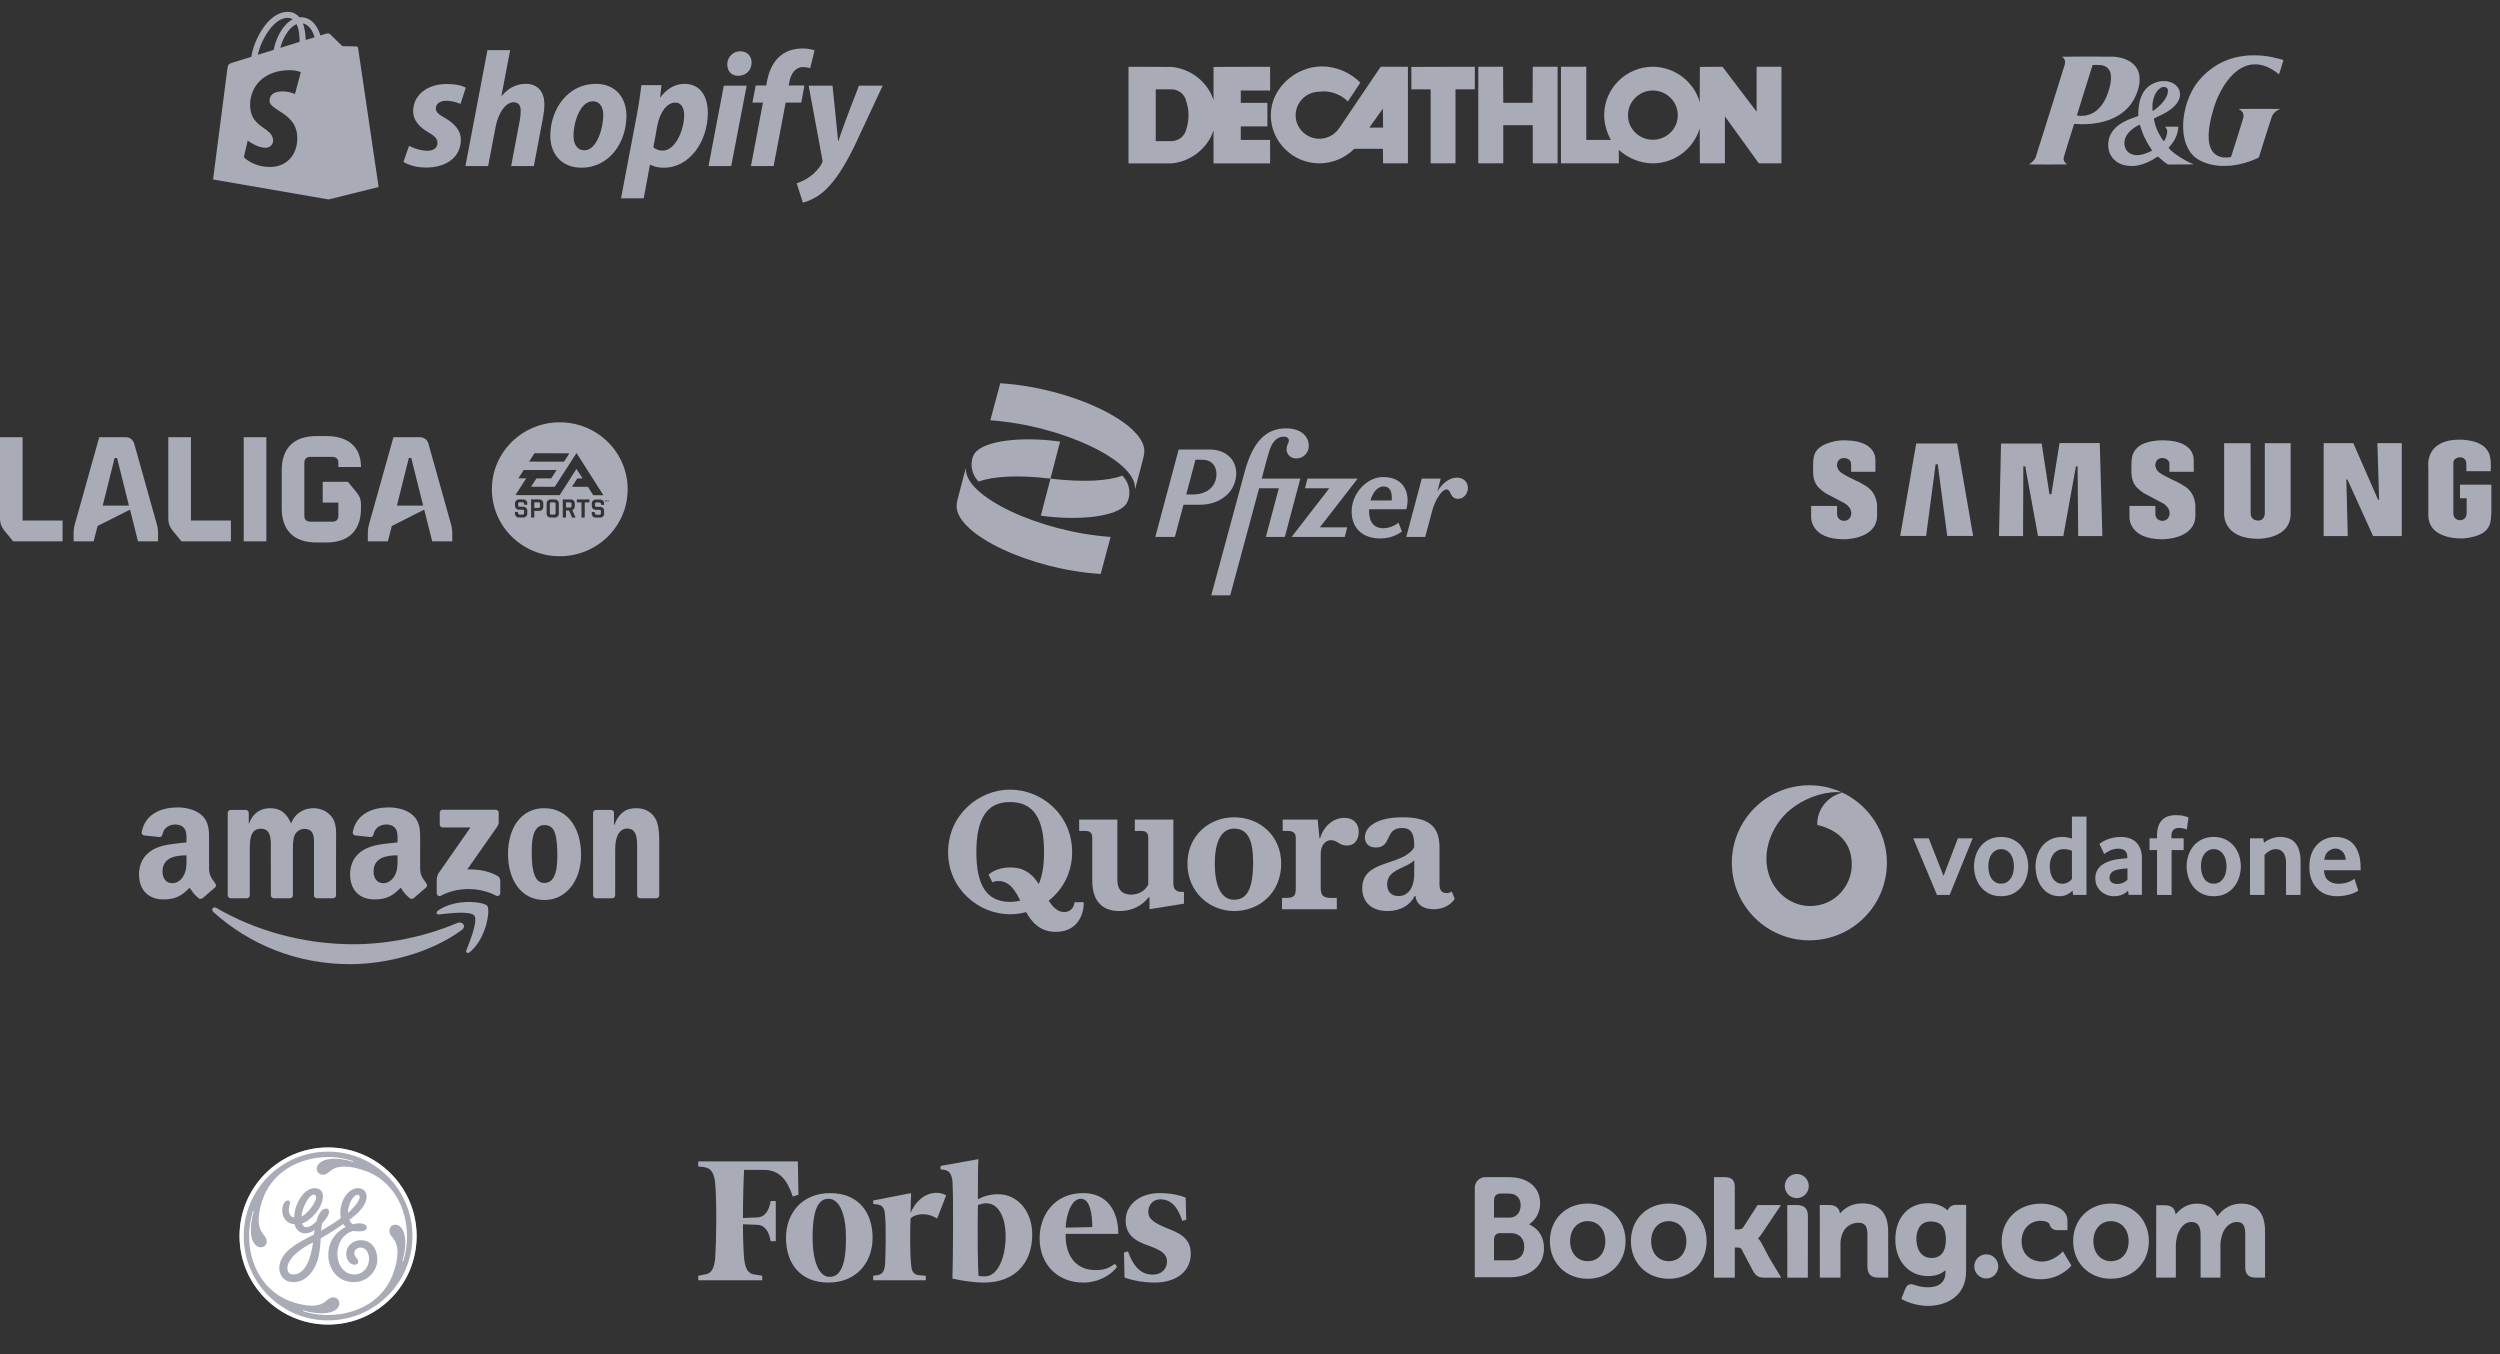<svg width="288" height="156" viewBox="0 0 288 156" fill="none" xmlns="http://www.w3.org/2000/svg">
<rect x="0" y="0" width="288" height="156" fill="#333333" stroke="none"/>
<g clip-path="url(#clip0_3114_33886)">
<path d="M33.068 1.363C33.611 1.347 34.064 1.531 34.417 1.909C34.442 1.936 34.466 1.964 34.49 1.993C34.546 1.988 34.602 1.983 34.658 1.983H34.661C35.472 1.984 36.143 2.447 36.602 3.321C36.743 3.592 36.843 3.861 36.911 4.081C37.316 3.955 37.556 3.881 37.558 3.881C37.635 3.858 37.806 3.831 37.937 3.883C37.946 3.887 37.956 3.891 37.965 3.896C37.97 3.899 37.975 3.901 37.98 3.904C37.998 3.914 38.015 3.926 38.029 3.941L39.443 5.318C39.465 5.318 40.981 5.341 41.06 5.347C41.14 5.354 41.235 5.415 41.25 5.524C41.265 5.636 43.608 21.473 43.618 21.544L37.852 22.977L37.851 22.976V22.977L24.543 20.675C24.556 20.577 26.13 8.401 26.189 7.964C26.269 7.393 26.288 7.374 26.895 7.183C26.918 7.176 27.758 6.916 28.956 6.545C29.084 5.625 29.538 4.437 30.133 3.492C30.978 2.149 32.022 1.393 33.068 1.363ZM32.947 8.098C30.018 8.283 28.691 10.332 28.818 12.353C28.97 14.755 31.37 14.669 31.463 16.131C31.485 16.485 31.266 16.984 30.652 17.023C29.714 17.082 28.542 16.2 28.537 16.196L28.088 18.107C28.105 18.126 29.27 19.356 31.374 19.223C33.14 19.112 34.367 17.699 34.236 15.633C34.071 13.009 31.123 12.764 31.052 11.643C31.038 11.438 31.052 10.618 32.351 10.536C33.225 10.481 33.965 10.812 33.983 10.82L34.653 8.314C34.641 8.308 34.064 8.026 32.947 8.098ZM33.089 2.059C31.473 2.106 30.063 4.63 29.702 6.312C30.273 6.136 30.894 5.944 31.527 5.748C31.731 4.679 32.24 3.572 32.905 2.858C33.162 2.583 33.436 2.371 33.719 2.224C33.542 2.108 33.335 2.054 33.089 2.059ZM34.17 2.784C33.862 2.911 33.602 3.134 33.416 3.334C32.916 3.87 32.509 4.688 32.294 5.51C33.057 5.274 33.818 5.039 34.516 4.823C34.523 4.244 34.459 3.388 34.17 2.784ZM34.894 2.702C35.141 3.339 35.204 4.077 35.212 4.607C35.589 4.49 35.938 4.382 36.244 4.288C36.079 3.752 35.688 2.852 34.894 2.702Z" fill="#A9ABB6"/>
<path d="M51.212 13.562C50.549 13.202 50.208 12.899 50.208 12.482C50.208 11.951 50.682 11.61 51.421 11.61C52.282 11.61 53.05 11.97 53.05 11.97L53.656 10.113C53.656 10.113 53.099 9.677 51.459 9.677C49.176 9.677 47.594 10.985 47.594 12.822C47.594 13.864 48.332 14.66 49.318 15.228C50.114 15.683 50.398 16.005 50.398 16.479C50.398 16.971 50 17.369 49.261 17.369C48.16 17.369 47.121 16.8 47.121 16.8L46.477 18.657C46.477 18.657 47.437 19.302 49.053 19.302C51.403 19.302 53.089 18.146 53.089 16.062C53.088 14.945 52.236 14.149 51.212 13.562Z" fill="#A9ABB6"/>
<path d="M60.571 9.659C59.415 9.659 58.505 10.208 57.805 11.042L57.767 11.023L58.77 5.775H56.156L53.617 19.131H56.232L57.103 14.566C57.444 12.841 58.334 11.781 59.168 11.781C59.755 11.781 59.983 12.179 59.983 12.747C59.983 13.107 59.945 13.543 59.87 13.903L58.885 19.132H61.5L62.522 13.732C62.636 13.164 62.712 12.482 62.712 12.027C62.711 10.549 61.934 9.659 60.571 9.659Z" fill="#A9ABB6"/>
<path d="M68.623 9.659C65.478 9.659 63.395 12.501 63.395 15.664C63.395 17.691 64.645 19.321 66.994 19.321C70.082 19.321 72.166 16.555 72.166 13.315C72.166 11.44 71.067 9.659 68.623 9.659ZM67.335 17.313C66.445 17.313 66.066 16.555 66.066 15.608C66.066 14.111 66.843 11.667 68.263 11.667C69.192 11.667 69.494 12.463 69.494 13.24C69.494 14.85 68.718 17.313 67.335 17.313Z" fill="#A9ABB6"/>
<path d="M78.854 9.659C77.089 9.659 76.088 11.212 76.088 11.212H76.05L76.202 9.81H73.89C73.777 10.758 73.568 12.197 73.36 13.277L71.541 22.845H74.156L74.875 18.98H74.933C74.933 18.98 75.469 19.321 76.467 19.321C79.536 19.321 81.544 16.176 81.544 12.992C81.544 11.231 80.767 9.659 78.854 9.659ZM76.353 17.351C75.674 17.351 75.273 16.972 75.273 16.972L75.709 14.528C76.012 12.899 76.864 11.818 77.774 11.818C78.57 11.818 78.816 12.557 78.816 13.258C78.816 14.945 77.812 17.351 76.353 17.351Z" fill="#A9ABB6"/>
<path d="M85.278 5.907C84.445 5.907 83.781 6.571 83.781 7.423C83.781 8.2 84.274 8.73 85.013 8.73H85.05C85.865 8.73 86.566 8.181 86.585 7.215C86.585 6.457 86.074 5.907 85.278 5.907Z" fill="#A9ABB6"/>
<path d="M81.621 19.131H84.235L86.017 9.867H83.383L81.621 19.131Z" fill="#A9ABB6"/>
<path d="M92.667 9.848H90.848L90.943 9.412C91.094 8.522 91.625 7.726 92.496 7.726C92.962 7.726 93.33 7.859 93.33 7.859L93.841 5.813C93.841 5.813 93.387 5.586 92.42 5.586C91.492 5.586 90.564 5.851 89.863 6.457C88.972 7.215 88.555 8.313 88.347 9.412L88.272 9.848H87.059L86.68 11.819H87.893L86.51 19.132H89.124L90.508 11.819H92.307L92.667 9.848Z" fill="#A9ABB6"/>
<path d="M98.956 9.867C98.956 9.867 97.321 13.985 96.587 16.233H96.549C96.499 15.509 95.905 9.867 95.905 9.867H93.158L94.731 18.374C94.769 18.563 94.75 18.677 94.674 18.81C94.37 19.397 93.859 19.965 93.253 20.382C92.76 20.742 92.211 20.969 91.775 21.121L92.495 23.338C93.026 23.224 94.124 22.788 95.053 21.917C96.247 20.799 97.345 19.075 98.482 16.726L101.684 9.867H98.956V9.867Z" fill="#A9ABB6"/>
</g>
<path d="M159.051 7.691L154.264 14.78C153.766 15.53 152.893 15.984 151.978 15.984C150.49 15.984 149.257 14.761 149.257 13.284C149.257 11.787 150.49 10.566 151.989 10.566C152.137 10.547 152.337 10.526 152.476 10.526C153.509 10.526 154.562 10.96 155.278 11.689L156.707 9.522C155.595 8.38 153.946 7.65 152.296 7.65C149.217 7.65 146.396 10.191 146.396 13.264C146.396 16.319 148.919 18.819 152 18.819C153.489 18.819 154.979 18.189 156.012 17.145H159.31L159.33 18.819H162.192V7.691H159.052H159.051ZM157.742 14.702L159.31 12.517L159.33 14.702H157.742H157.742Z" fill="#A9ABB6"/>
<path d="M167.674 18.819H164.813V10.289H162.588V7.709L169.898 7.691V10.289H167.674V18.819V18.819Z" fill="#A9ABB6"/>
<path d="M179.436 7.691L176.575 7.691L176.555 11.846H173.177L173.156 7.691H170.297V18.819H173.177V14.426H176.575V18.819H179.436V7.691L179.436 7.691Z" fill="#A9ABB6"/>
<path d="M202.363 7.691V12.869L198.43 7.691L195.826 7.709L195.806 11.768C195.151 9.404 192.905 7.691 190.402 7.691C187.323 7.691 184.8 10.191 184.8 13.264C184.8 14.25 185.098 15.252 185.574 16.12H182.74V7.691H179.824V18.819H186.489V17.262C187.542 18.228 188.972 18.819 190.402 18.819C192.905 18.819 195.111 17.144 195.806 14.78L195.826 18.819H198.708V13.403L202.62 18.819H205.222L205.225 7.691H202.363H202.363ZM190.402 16.101C188.833 16.101 187.542 14.841 187.542 13.264C187.542 11.708 188.833 10.428 190.402 10.428C191.993 10.428 193.284 11.708 193.284 13.264C193.284 14.841 191.993 16.101 190.402 16.101Z" fill="#A9ABB6"/>
<path d="M142.937 16.122V14.564H146.007L146.001 11.847H142.937V10.43H146.321L146.315 7.692L139.799 7.71V11.532C139.123 9.444 137.176 7.907 134.951 7.71L130.004 7.692V18.82H134.971C137.176 18.624 139.123 17.088 139.799 15.019V18.82H146.321L146.315 16.122H142.937H142.937ZM136.64 14.959C136.462 15.709 135.746 16.239 134.971 16.259H133.143V10.29H134.971C135.746 10.29 136.462 10.844 136.64 11.611C136.819 12.124 136.918 12.714 136.918 13.265C136.918 13.838 136.819 14.427 136.64 14.959Z" fill="#A9ABB6"/>
<path d="M245.356 19.117C244.356 19.064 243.61 18.652 243.174 17.914C242.881 17.419 242.792 16.767 242.926 16.101C243.074 15.363 243.578 14.698 244.352 14.22C244.796 13.945 245.176 13.775 245.951 13.502C246.145 13.434 246.313 13.371 246.324 13.362C246.34 13.35 246.342 13.306 246.334 13.165C246.312 12.762 246.379 12.134 246.493 11.681C246.685 10.918 247.053 10.303 247.542 9.93C247.893 9.661 248.353 9.46 248.811 9.373C249.064 9.326 249.488 9.326 249.726 9.374C250.746 9.579 251.319 10.366 251.093 11.252C251.046 11.438 250.896 11.745 250.769 11.914C250.444 12.348 249.954 12.734 249.263 13.101C249.176 13.147 248.891 13.287 248.631 13.412C248.37 13.536 248.149 13.647 248.138 13.657C248.124 13.671 248.128 13.714 248.156 13.856C248.285 14.515 248.503 15.071 248.876 15.693C249.024 15.941 249.228 16.253 249.252 16.267C249.285 16.288 249.423 16.066 249.513 15.845C249.624 15.573 249.688 15.213 249.656 15.034C249.634 14.905 249.564 14.77 249.474 14.682C249.433 14.642 249.399 14.604 249.399 14.598C249.399 14.591 249.746 14.588 250.17 14.59L250.942 14.594L250.938 14.692C250.932 14.826 250.882 15.111 250.83 15.314C250.682 15.885 250.404 16.373 249.923 16.906C249.867 16.969 249.82 17.031 249.82 17.044C249.82 17.056 249.9 17.144 249.997 17.238C250.605 17.827 251.681 18.506 252.557 18.854C252.642 18.887 252.712 18.922 252.711 18.93C252.711 18.94 252.205 18.946 251.233 18.949L249.755 18.953L249.671 18.906C249.499 18.809 249.119 18.502 248.754 18.164C248.676 18.093 248.603 18.034 248.591 18.034C248.579 18.034 248.493 18.084 248.4 18.145C247.926 18.458 247.359 18.739 246.879 18.899C246.333 19.081 245.883 19.146 245.356 19.118V19.117ZM246.6 17.837C246.822 17.798 247.093 17.717 247.343 17.618C247.595 17.517 247.906 17.364 247.917 17.335C247.922 17.324 247.864 17.227 247.79 17.121C247.446 16.631 247.078 15.942 246.831 15.324C246.741 15.096 246.571 14.592 246.538 14.453C246.528 14.409 246.509 14.369 246.497 14.364C246.462 14.351 246.18 14.502 245.936 14.664C245.069 15.238 244.653 15.94 244.746 16.673C244.787 16.999 244.89 17.236 245.077 17.437C245.424 17.808 245.967 17.95 246.6 17.837ZM248.072 12.739C248.393 12.551 248.902 12.095 249.187 11.741C249.551 11.287 249.745 10.864 249.745 10.52C249.745 10.324 249.717 10.236 249.626 10.145C249.536 10.055 249.434 10.017 249.278 10.017C248.816 10.017 248.316 10.566 248.099 11.312C247.989 11.688 247.962 11.891 247.961 12.35C247.961 12.701 247.966 12.78 247.993 12.78C247.998 12.78 248.034 12.761 248.072 12.739ZM255.714 19.109C254.953 19.032 254.451 18.918 253.885 18.694C253.115 18.389 252.634 18.011 252.228 17.391C252.106 17.206 251.911 16.816 251.832 16.601C251.48 15.642 251.402 14.435 251.612 13.175C251.825 11.901 252.309 10.672 252.977 9.712C253.41 9.089 254.055 8.434 254.721 7.938C255.82 7.121 257.085 6.618 258.491 6.442C258.917 6.388 259.156 6.374 259.659 6.375C260.421 6.375 261.001 6.433 261.767 6.585C262.256 6.683 263.035 6.893 263.049 6.932C263.057 6.951 262.564 8.532 262.543 8.553C262.537 8.56 262.461 8.509 262.375 8.441C261.683 7.888 260.964 7.552 260.238 7.44C260.006 7.404 259.571 7.404 259.343 7.439C258.325 7.597 257.381 8.247 256.544 9.369C256.271 9.733 255.971 10.221 255.738 10.679C255.422 11.3 255.205 11.85 254.985 12.584C254.285 14.92 254.25 16.552 254.88 17.436C255.139 17.8 255.518 18.032 256 18.121C256.276 18.172 256.947 18.141 257.014 18.074C257.024 18.063 257.352 17.039 257.741 15.797C258.381 13.758 258.45 13.528 258.458 13.412C258.467 13.257 258.438 13.118 258.368 12.984C258.305 12.863 258.137 12.698 257.999 12.621C257.94 12.588 257.891 12.556 257.891 12.55C257.89 12.544 258.964 12.539 260.277 12.539C261.589 12.539 262.663 12.544 262.663 12.55C262.663 12.556 262.605 12.588 262.534 12.62C262.162 12.79 261.893 13.045 261.733 13.378C261.698 13.45 261.398 14.383 260.946 15.82L260.216 18.145L260.005 18.246C259.146 18.658 258.095 18.955 257.046 19.082C256.854 19.105 255.876 19.125 255.715 19.109H255.714ZM233.749 18.939C233.744 18.931 233.775 18.904 233.819 18.879C234.078 18.73 234.369 18.42 234.493 18.162C234.529 18.087 237.802 7.662 237.874 7.392C237.887 7.345 237.898 7.246 237.898 7.171C237.899 6.944 237.828 6.78 237.662 6.623C237.617 6.58 237.579 6.538 237.579 6.53C237.579 6.51 243.295 6.511 243.558 6.532C244.125 6.577 244.693 6.728 245.128 6.949C245.87 7.326 246.314 7.899 246.451 8.654C246.489 8.864 246.496 9.331 246.465 9.558C246.338 10.48 245.92 11.458 245.351 12.165C244.429 13.312 242.922 14.045 241.073 14.246C240.486 14.31 239.747 14.326 239.224 14.286C239.073 14.275 238.946 14.268 238.942 14.272C238.924 14.291 237.744 18.078 237.73 18.162C237.688 18.423 237.823 18.716 238.054 18.869C238.1 18.9 238.133 18.931 238.128 18.939C238.117 18.957 233.76 18.958 233.748 18.939L233.749 18.939ZM240.237 13.315C240.667 13.239 241.046 13.079 241.412 12.822C241.589 12.697 241.954 12.332 242.105 12.13C242.482 11.622 242.759 11.024 242.983 10.235C243.125 9.732 243.186 9.35 243.185 8.955C243.185 8.651 243.158 8.469 243.081 8.265C242.968 7.963 242.737 7.724 242.443 7.605C242.191 7.503 241.975 7.477 241.457 7.483L241.067 7.487L240.159 10.378C239.66 11.968 239.254 13.277 239.257 13.286C239.261 13.295 239.323 13.311 239.396 13.321C239.47 13.331 239.539 13.342 239.552 13.345C239.609 13.359 240.115 13.337 240.237 13.315V13.315Z" fill="#A9ABB6"/>
<g clip-path="url(#clip1_3114_33886)">
<path d="M0 59.74V50.366H2.606V59.962H7.21V62.36H1.512L0.487 61.109C0.139 60.664 0 60.253 0 59.738M8.618 60.407L11.433 50.366H14.421C14.977 50.366 15.324 50.623 15.48 51.172L18.069 60.407C18.19 60.819 18.207 61.093 18.207 61.624V62.361H15.897L14.977 58.71L11.241 60.596L10.79 62.36H8.48V61.623C8.48 61.092 8.496 60.818 8.618 60.407ZM14.855 58.248L13.483 52.764H13.204L11.832 58.248H14.855V58.248ZM19.389 59.74V50.366H21.995V59.962H26.6V62.36H20.901L19.875 61.109C19.528 60.664 19.389 60.253 19.389 59.738M30.682 50.367H28.076V62.362H30.682V50.367ZM32.454 58.553V54.174C32.454 51.621 33.861 50.233 36.45 50.233H37.591C40.145 50.233 41.587 51.519 41.587 53.797H38.981V53.317C38.981 52.872 38.738 52.632 38.286 52.632H35.756C35.304 52.632 35.06 52.872 35.06 53.317V59.411C35.06 59.856 35.304 60.096 35.755 60.096H38.286C38.738 60.096 38.98 59.856 38.98 59.411V57.903H37.174V55.503H40.076L41.101 56.754C41.448 57.183 41.587 57.577 41.587 58.126V58.554C41.587 61.107 40.179 62.495 37.591 62.495H36.451C33.862 62.495 32.454 61.106 32.454 58.553ZM42.511 60.407L45.326 50.366H48.315C48.871 50.366 49.218 50.623 49.374 51.172L51.962 60.407C52.084 60.819 52.101 61.093 52.101 61.624V62.361H49.791L48.87 58.71L45.135 60.596L44.683 62.36H42.374V61.623C42.374 61.092 42.391 60.818 42.513 60.407M48.749 58.248L47.376 52.764H47.097L45.725 58.248H48.748L48.749 58.248ZM65.695 57.876H65.206V58.471H65.694C65.714 58.472 65.734 58.468 65.752 58.46C65.77 58.452 65.787 58.441 65.8 58.426C65.828 58.391 65.842 58.348 65.841 58.304V58.047C65.843 58.003 65.829 57.959 65.801 57.924C65.788 57.909 65.772 57.896 65.754 57.888C65.735 57.88 65.715 57.876 65.695 57.876M63.854 57.873H63.495C63.475 57.872 63.454 57.876 63.435 57.884C63.416 57.892 63.398 57.904 63.385 57.92C63.357 57.955 63.343 57.998 63.345 58.043L63.344 59.111C63.344 59.16 63.356 59.2 63.383 59.232C63.396 59.249 63.413 59.262 63.432 59.271C63.452 59.28 63.472 59.284 63.494 59.284H63.852C63.895 59.284 63.932 59.267 63.958 59.233C63.987 59.2 64.003 59.157 64.002 59.112L64.004 58.044C64.005 57.999 63.99 57.956 63.961 57.922C63.948 57.906 63.931 57.894 63.913 57.886C63.894 57.877 63.874 57.872 63.854 57.873ZM62.062 57.87H61.553L61.551 58.516H62.061C62.104 58.516 62.141 58.5 62.169 58.468C62.198 58.434 62.214 58.39 62.212 58.345V58.042C62.215 57.997 62.199 57.952 62.169 57.918C62.156 57.903 62.14 57.89 62.122 57.882C62.103 57.874 62.082 57.87 62.062 57.87Z" fill="#A9ABB6"/>
<path d="M64.498 48.65C60.178 48.644 56.671 52.092 56.664 56.353C56.658 60.613 60.154 64.072 64.474 64.079C68.793 64.085 72.3 60.636 72.307 56.376C72.314 52.115 68.817 48.657 64.498 48.65ZM61.569 52.216L65.59 52.222L64.972 53.184L60.952 53.179L61.569 52.216ZM60.743 59.172C60.744 59.23 60.733 59.288 60.711 59.342C60.689 59.396 60.656 59.445 60.614 59.485C60.572 59.527 60.523 59.56 60.469 59.583C60.414 59.605 60.356 59.616 60.297 59.615H59.765C59.707 59.617 59.649 59.606 59.595 59.584C59.541 59.563 59.492 59.531 59.451 59.489C59.409 59.449 59.377 59.401 59.355 59.347C59.333 59.293 59.323 59.235 59.325 59.178V58.971H59.65L59.698 59.163C59.72 59.242 59.776 59.283 59.865 59.283H60.225C60.245 59.284 60.266 59.28 60.285 59.271C60.303 59.263 60.32 59.251 60.334 59.235C60.362 59.2 60.376 59.157 60.375 59.112V58.885C60.375 58.774 60.325 58.716 60.225 58.716H59.776C59.717 58.717 59.658 58.706 59.604 58.684C59.549 58.662 59.5 58.629 59.458 58.588C59.416 58.547 59.383 58.497 59.36 58.443C59.338 58.389 59.326 58.33 59.326 58.272V57.971C59.327 57.913 59.339 57.855 59.362 57.802C59.385 57.748 59.418 57.699 59.459 57.658C59.501 57.617 59.551 57.585 59.605 57.563C59.659 57.542 59.717 57.531 59.776 57.532H60.298C60.422 57.533 60.526 57.575 60.613 57.658C60.654 57.698 60.687 57.746 60.709 57.8C60.731 57.853 60.741 57.91 60.739 57.968V58.155H60.414L60.366 57.985C60.357 57.949 60.336 57.917 60.306 57.895C60.276 57.873 60.239 57.862 60.202 57.864H59.847C59.827 57.863 59.806 57.867 59.787 57.876C59.769 57.884 59.752 57.897 59.739 57.912C59.709 57.947 59.694 57.991 59.697 58.036V58.212C59.697 58.321 59.745 58.376 59.847 58.376H60.298C60.42 58.376 60.526 58.421 60.614 58.508C60.656 58.548 60.689 58.597 60.712 58.651C60.734 58.705 60.746 58.763 60.745 58.821V59.172L60.743 59.172ZM62.587 58.412C62.586 58.471 62.574 58.529 62.551 58.583C62.528 58.636 62.494 58.685 62.453 58.726C62.41 58.767 62.361 58.8 62.306 58.822C62.252 58.843 62.194 58.854 62.135 58.853H61.553V59.616H61.179L61.182 57.533H62.137C62.26 57.533 62.368 57.577 62.457 57.665C62.498 57.704 62.532 57.752 62.554 57.805C62.576 57.858 62.587 57.916 62.587 57.973V58.411V58.412ZM64.375 59.174C64.375 59.3 64.332 59.406 64.242 59.491C64.201 59.533 64.151 59.566 64.097 59.588C64.042 59.61 63.984 59.621 63.925 59.62H63.419C63.36 59.621 63.301 59.609 63.246 59.587C63.192 59.564 63.142 59.531 63.1 59.489C63.057 59.448 63.024 59.399 63.001 59.344C62.978 59.289 62.968 59.231 62.969 59.172L62.971 57.974C62.971 57.854 63.016 57.751 63.103 57.666C63.145 57.623 63.195 57.59 63.249 57.568C63.304 57.546 63.363 57.536 63.423 57.537H63.928C64.054 57.537 64.158 57.58 64.246 57.666C64.288 57.705 64.323 57.753 64.346 57.807C64.368 57.86 64.38 57.918 64.378 57.977L64.377 59.174H64.375ZM64.472 57.041L59.38 57.035L60.621 55.107L59.713 55.106L60.333 54.143L64.12 54.148L63.499 55.111L61.802 55.109L61.173 56.073L63.907 56.077L66.412 52.189L69.514 57.048L68.341 57.047L67.724 56.082L65.886 56.079L66.506 55.114H67.108L66.408 54.018L64.473 57.041H64.472ZM65.902 59.623L65.559 58.807H65.206L65.204 59.621H64.829L64.833 57.539L65.767 57.539C65.892 57.539 65.998 57.582 66.084 57.67C66.126 57.709 66.159 57.757 66.182 57.81C66.205 57.863 66.216 57.921 66.216 57.978V58.343C66.216 58.437 66.189 58.523 66.136 58.6C66.084 58.672 66.013 58.728 65.931 58.763L66.299 59.624H65.902V59.623ZM67.905 57.879H67.363L67.359 59.625H66.986L66.987 57.878H66.451V57.54L67.905 57.542V57.879ZM69.596 59.184C69.597 59.243 69.586 59.301 69.563 59.355C69.54 59.409 69.507 59.458 69.465 59.498C69.423 59.54 69.373 59.574 69.319 59.596C69.264 59.618 69.205 59.629 69.146 59.628H68.617C68.558 59.629 68.5 59.619 68.446 59.597C68.392 59.576 68.342 59.543 68.301 59.502C68.259 59.462 68.227 59.413 68.205 59.36C68.183 59.306 68.173 59.248 68.175 59.19V58.983H68.5L68.548 59.176C68.571 59.255 68.626 59.296 68.716 59.296H69.074C69.094 59.297 69.115 59.293 69.134 59.285C69.153 59.276 69.17 59.264 69.183 59.248C69.211 59.213 69.225 59.17 69.224 59.125V58.898C69.224 58.787 69.175 58.729 69.075 58.729H68.625C68.566 58.73 68.507 58.719 68.453 58.696C68.398 58.674 68.349 58.64 68.308 58.598C68.265 58.557 68.232 58.509 68.209 58.455C68.187 58.4 68.175 58.342 68.176 58.283V57.983C68.176 57.864 68.222 57.759 68.308 57.673C68.394 57.587 68.502 57.545 68.626 57.545H69.148C69.273 57.545 69.377 57.587 69.464 57.67C69.505 57.71 69.538 57.758 69.56 57.812C69.582 57.865 69.592 57.922 69.591 57.98V58.167H69.266L69.217 57.996C69.191 57.916 69.135 57.876 69.052 57.876H68.698C68.678 57.876 68.657 57.879 68.638 57.888C68.619 57.896 68.602 57.909 68.589 57.924C68.56 57.959 68.545 58.003 68.547 58.048V58.224C68.547 58.332 68.598 58.388 68.697 58.388H69.146C69.205 58.387 69.263 58.399 69.317 58.422C69.372 58.444 69.421 58.478 69.461 58.521C69.504 58.561 69.538 58.609 69.562 58.663C69.585 58.716 69.597 58.774 69.596 58.833V59.185V59.184ZM69.826 57.648H69.746V57.815H69.706V57.648H69.627V57.612H69.826V57.648ZM70.063 57.816V57.69C70.063 57.685 70.063 57.678 70.065 57.669C70.06 57.678 70.059 57.684 70.054 57.69L69.99 57.789H69.984L69.917 57.688L69.905 57.668C69.905 57.677 69.909 57.683 69.909 57.69V57.815H69.874V57.613H69.909L69.989 57.735L70.07 57.613H70.102V57.815L70.063 57.816Z" fill="#A9ABB6"/>
</g>
<path d="M159.392 60.851C158.301 60.867 157.72 60.161 157.72 58.909C157.72 58.825 157.724 58.745 157.727 58.666H162.016C162.102 58.334 162.157 57.976 162.157 57.645C162.157 56.117 161.234 54.953 159.349 54.953C157.421 54.953 155.709 56.883 155.709 58.909C155.709 60.851 156.958 62.031 159.039 62.031C159.962 62.031 160.869 61.716 161.505 61.226L161.109 60.217C160.61 60.603 160.001 60.835 159.392 60.851ZM159.377 56.042C160.013 56.042 160.339 56.46 160.339 57.381C160.339 57.469 160.335 57.561 160.323 57.657H157.877C158.148 56.688 158.713 56.042 159.377 56.042Z" fill="#A9ABB6"/>
<path d="M142.416 54.518C142.416 52.935 141.199 51.783 139.353 51.783H135.784L133.09 61.855H135.344L136.337 58.143H138.293C140.531 58.143 142.416 56.675 142.416 54.518ZM137.425 56.963H136.652L137.72 52.963H138.533C139.558 52.963 140.135 53.669 140.135 54.602C140.135 56.101 138.976 56.963 137.425 56.963Z" fill="#A9ABB6"/>
<path d="M145.349 55.136L145.6 54.199C145.726 53.709 145.942 52.875 146.237 51.91C146.547 50.917 147.116 50.299 147.882 50.299C148.251 50.299 148.479 50.471 148.479 50.758C148.463 51.073 148.208 51.26 148.208 51.767C148.208 52.357 148.703 52.815 149.343 52.815C150.136 52.815 150.772 52.169 150.772 51.376C150.772 50.152 149.739 49.346 148.165 49.346C145.856 49.346 144.34 50.841 143.389 54.339L139.537 68.579H141.721L145.051 56.245H147.32L145.828 61.855H148.012L149.798 55.136H145.349Z" fill="#A9ABB6"/>
<path d="M156.403 55.136H150.619L150.336 56.245H153.136L148.793 61.855H154.915L155.198 60.747H152.048L156.403 55.136Z" fill="#A9ABB6"/>
<path d="M167.855 55.02C167.074 55.02 166.241 55.535 165.589 56.6L165.97 55.136H163.787L162 61.855H164.183L164.992 58.833C165.318 57.597 166.112 56.384 166.638 56.384C167.203 56.384 166.991 57.465 167.969 57.465C168.676 57.465 169.104 56.803 169.104 56.197C169.1 55.495 168.546 55.02 167.855 55.02Z" fill="#A9ABB6"/>
<path d="M112.732 55.483C114.401 54.857 117.244 54.697 121.014 55.136L122.125 50.869C117.829 50.271 113.317 50.714 112.265 52.249C111.801 52.939 111.68 54.382 112.732 55.483ZM129.296 54.793C127.627 55.419 124.784 55.579 121.014 55.14L119.903 59.407C124.199 60.005 128.711 59.562 129.763 58.027C130.227 57.333 130.349 55.89 129.296 54.793ZM130.781 56.297L131.46 53.724C131.707 52.815 131.829 52.345 131.829 51.966C131.829 48.672 123.327 44.652 115.23 44.15L114.087 48.417C122.432 49.015 130.965 53.126 130.745 56.297H130.781ZM111.248 53.976L110.568 56.548C110.321 57.457 110.199 57.927 110.199 58.306C110.199 61.6 118.701 65.62 126.799 66.122L127.941 61.855C119.593 61.257 111.063 57.146 111.279 53.976H111.248Z" fill="#A9ABB6"/>
<path fill-rule="evenodd" clip-rule="evenodd" d="M251.612 55.977C251.612 55.977 250.849 55.505 250.378 55.323C250.378 55.323 248.919 54.647 248.629 54.325C248.629 54.325 248.061 53.789 248.394 53.166C248.394 53.166 248.533 52.759 249.134 52.759C249.134 52.759 249.916 52.802 249.916 53.445V54.352H252.72L252.715 53.016C252.715 53.016 252.931 50.828 249.413 50.732C249.413 50.732 246.645 50.55 245.852 52.041C245.852 52.041 245.54 52.373 245.54 53.531V54.368C245.54 54.368 245.508 55.333 246.001 55.955C246.001 55.955 246.28 56.363 246.967 56.813C246.967 56.813 248.361 57.563 249.198 57.993C249.198 57.993 250.042 58.475 249.931 59.243C249.931 59.243 249.862 60.031 249.046 59.998C249.046 59.998 248.301 59.965 248.301 59.192V58.286H245.313V59.603C245.313 59.603 245.229 62.121 249.068 62.121C249.068 62.121 252.737 62.195 252.908 59.537V58.464C252.908 58.464 253.038 56.835 251.612 55.977ZM237.256 51.045L236.317 56.929H236.098L235.201 51.098H230.517L230.283 61.753H233.056L233.089 53.725H233.307L234.777 61.752H237.694L239.146 53.728H239.34L239.406 61.753H242.194L241.894 51.045H237.256ZM220.748 51.09L218.903 61.741H221.889L222.982 53.483H223.227L224.319 61.741H227.304L225.46 51.09H220.748ZM283.392 55.83V57.401H284.158V59.088C284.158 59.912 283.453 59.927 283.453 59.927C282.596 59.927 282.628 59.144 282.628 59.144V53.31C282.628 52.709 283.389 52.677 283.389 52.677C284.118 52.677 284.123 53.394 284.123 53.394V54.281H286.934C287.026 52.549 286.681 52.13 286.681 52.13C285.983 50.564 283.346 50.65 283.346 50.65C279.292 50.65 279.742 53.76 279.742 53.76V59.401C279.829 62.318 283.824 62.021 283.891 62.019C285.668 61.822 286.204 61.257 286.204 61.257C286.698 60.891 286.825 60.383 286.825 60.383C286.966 60.087 287.002 59.144 287.002 59.144V55.83H283.392ZM274.075 57.563H273.952L271.1 51.048H267.687V61.754H270.465L270.298 55.24H270.423L273.378 61.754H276.687V51.047H273.874L274.075 57.563ZM260.907 59.087C260.907 59.087 260.947 59.965 260.132 59.965C260.132 59.965 259.276 60.011 259.276 59.109L259.267 51.055H256.22V59.045C256.22 59.045 255.908 62.069 260.175 62.069C260.175 62.069 263.884 62.113 263.884 59.184V51.055H260.907V59.087ZM214.94 55.977C214.94 55.977 214.179 55.505 213.707 55.323C213.707 55.323 212.249 54.647 211.959 54.325C211.959 54.325 211.39 53.788 211.724 53.167C211.724 53.167 211.863 52.76 212.463 52.76C212.463 52.76 213.246 52.802 213.246 53.445V54.353H216.051L216.046 53.016C216.046 53.016 216.26 50.828 212.743 50.732C212.743 50.732 212.478 50.715 212.089 50.735C212.089 50.735 209.959 50.849 209.197 52.018C209.192 52.027 209.186 52.033 209.182 52.041C209.182 52.041 208.871 52.373 208.871 53.532V54.368C208.871 54.368 208.838 55.334 209.332 55.956C209.332 55.956 209.61 56.363 210.297 56.813C210.297 56.813 211.691 57.564 212.527 57.994C212.527 57.994 213.373 58.475 213.261 59.243C213.261 59.243 213.192 60.031 212.377 59.999C212.377 59.999 211.631 59.965 211.631 59.193V58.286H208.643V59.604C208.643 59.604 208.559 62.122 212.398 62.122C212.398 62.122 216.066 62.196 216.239 59.538V58.466C216.239 58.465 216.367 56.835 214.94 55.977Z" fill="#A9ABB6"/>
<path fill-rule="evenodd" clip-rule="evenodd" d="M53.195 107.137C49.712 109.703 44.664 111.073 40.318 111.073C34.224 111.073 28.738 108.819 24.588 105.07C24.262 104.776 24.554 104.374 24.945 104.603C29.424 107.21 34.962 108.777 40.683 108.777C44.542 108.777 48.786 107.979 52.688 106.323C53.278 106.072 53.771 106.709 53.195 107.137Z" fill="#A9ABB6"/>
<path fill-rule="evenodd" clip-rule="evenodd" d="M54.643 105.48C54.199 104.911 51.7 105.211 50.578 105.344C50.237 105.386 50.184 105.089 50.492 104.875C52.483 103.474 55.749 103.878 56.13 104.348C56.511 104.82 56.031 108.094 54.16 109.656C53.873 109.896 53.599 109.769 53.727 109.45C54.147 108.402 55.089 106.051 54.643 105.48Z" fill="#A9ABB6"/>
<path fill-rule="evenodd" clip-rule="evenodd" d="M50.657 94.985V93.624C50.657 93.418 50.814 93.279 51.002 93.279H57.098C57.294 93.279 57.45 93.42 57.45 93.624V94.79C57.448 94.985 57.283 95.241 56.991 95.645L53.832 100.156C55.006 100.127 56.245 100.302 57.31 100.902C57.55 101.037 57.615 101.236 57.633 101.431V102.884C57.633 103.083 57.414 103.315 57.184 103.195C55.309 102.211 52.818 102.104 50.744 103.205C50.532 103.32 50.31 103.091 50.31 102.892V101.512C50.31 101.291 50.313 100.912 50.535 100.576L54.195 95.327H51.01C50.814 95.327 50.657 95.189 50.657 94.985Z" fill="#A9ABB6"/>
<path fill-rule="evenodd" clip-rule="evenodd" d="M28.419 103.482H26.564C26.386 103.469 26.245 103.335 26.232 103.166V93.647C26.232 93.456 26.392 93.305 26.59 93.305H28.319C28.499 93.313 28.643 93.451 28.656 93.623V94.868H28.69C29.141 93.665 29.989 93.104 31.131 93.104C32.292 93.104 33.018 93.665 33.539 94.868C33.988 93.665 35.008 93.104 36.101 93.104C36.878 93.104 37.729 93.425 38.248 94.145C38.835 94.946 38.715 96.109 38.715 97.129L38.712 103.137C38.712 103.328 38.553 103.482 38.355 103.482H36.503C36.318 103.469 36.169 103.32 36.169 103.137V98.092C36.169 97.69 36.205 96.689 36.117 96.308C35.978 95.669 35.564 95.489 35.026 95.489C34.578 95.489 34.108 95.789 33.918 96.269C33.727 96.749 33.745 97.552 33.745 98.092V103.137C33.745 103.328 33.586 103.482 33.388 103.482H31.536C31.348 103.469 31.202 103.32 31.202 103.137L31.199 98.092C31.199 97.03 31.374 95.468 30.057 95.468C28.724 95.468 28.776 96.991 28.776 98.092V103.137C28.776 103.328 28.617 103.482 28.419 103.482" fill="#A9ABB6"/>
<path fill-rule="evenodd" clip-rule="evenodd" d="M62.697 93.104C65.45 93.104 66.939 95.468 66.939 98.473C66.939 101.376 65.293 103.68 62.697 103.68C59.995 103.68 58.523 101.316 58.523 98.371C58.523 95.408 60.013 93.104 62.697 93.104ZM62.713 95.048C61.346 95.048 61.26 96.91 61.26 98.071C61.26 99.235 61.242 101.718 62.697 101.718C64.135 101.718 64.203 99.715 64.203 98.494C64.203 97.69 64.169 96.73 63.926 95.969C63.717 95.306 63.303 95.048 62.713 95.048Z" fill="#A9ABB6"/>
<path fill-rule="evenodd" clip-rule="evenodd" d="M70.508 103.482H68.661C68.475 103.469 68.327 103.32 68.327 103.137L68.324 93.615C68.34 93.441 68.494 93.305 68.682 93.305H70.401C70.562 93.313 70.695 93.422 70.732 93.571V95.027H70.766C71.285 93.725 72.013 93.104 73.294 93.104C74.126 93.104 74.937 93.404 75.459 94.226C75.944 94.988 75.944 96.269 75.944 97.189V103.182C75.923 103.349 75.769 103.482 75.587 103.482H73.727C73.557 103.469 73.416 103.343 73.398 103.182V98.011C73.398 96.97 73.518 95.447 72.237 95.447C71.786 95.447 71.371 95.749 71.165 96.209C70.904 96.79 70.87 97.369 70.87 98.011V103.137C70.868 103.328 70.706 103.482 70.508 103.482" fill="#A9ABB6"/>
<path fill-rule="evenodd" clip-rule="evenodd" d="M45.797 98.935C45.797 99.657 45.816 100.26 45.45 100.902C45.156 101.423 44.686 101.744 44.167 101.744C43.455 101.744 43.037 101.202 43.037 100.401C43.037 98.82 44.454 98.533 45.797 98.533V98.935ZM47.668 103.456C47.545 103.565 47.368 103.573 47.229 103.5C46.614 102.989 46.502 102.751 46.165 102.263C45.148 103.302 44.425 103.612 43.108 103.612C41.545 103.612 40.332 102.65 40.332 100.722C40.332 99.216 41.146 98.191 42.309 97.69C43.316 97.247 44.722 97.169 45.797 97.046V96.806C45.797 96.365 45.831 95.844 45.57 95.463C45.346 95.121 44.913 94.98 44.529 94.98C43.822 94.98 43.194 95.343 43.04 96.094C43.008 96.261 42.886 96.425 42.716 96.433L40.919 96.24C40.768 96.206 40.598 96.084 40.642 95.851C41.055 93.67 43.027 93.013 44.79 93.013C45.693 93.013 46.872 93.253 47.584 93.936C48.487 94.779 48.401 95.903 48.401 97.127V100.017C48.401 100.886 48.761 101.267 49.1 101.736C49.217 101.903 49.243 102.104 49.092 102.23C48.714 102.545 48.041 103.132 47.67 103.461L47.668 103.456" fill="#A9ABB6"/>
<path fill-rule="evenodd" clip-rule="evenodd" d="M21.481 98.936C21.481 99.659 21.499 100.261 21.134 100.903C20.839 101.425 20.372 101.746 19.85 101.746C19.138 101.746 18.723 101.203 18.723 100.402C18.723 98.821 20.14 98.534 21.481 98.534V98.936ZM23.351 103.457C23.229 103.567 23.051 103.574 22.913 103.501C22.297 102.99 22.188 102.753 21.849 102.265C20.831 103.303 20.111 103.614 18.791 103.614C17.231 103.614 16.016 102.651 16.016 100.723C16.016 99.218 16.832 98.193 17.993 97.692C19 97.248 20.406 97.17 21.481 97.047V96.808C21.481 96.367 21.515 95.845 21.256 95.464C21.029 95.122 20.596 94.981 20.216 94.981C19.509 94.981 18.877 95.344 18.723 96.095C18.692 96.262 18.57 96.427 18.403 96.434L16.603 96.241C16.451 96.207 16.284 96.085 16.326 95.853C16.741 93.672 18.71 93.014 20.474 93.014C21.376 93.014 22.556 93.254 23.268 93.938C24.17 94.781 24.084 95.905 24.084 97.128V100.019C24.084 100.887 24.444 101.268 24.783 101.738C24.903 101.905 24.93 102.106 24.778 102.231C24.4 102.547 23.727 103.134 23.356 103.462L23.351 103.457" fill="#A9ABB6"/>
<path d="M117.53 103.742C116.971 102.625 116.314 101.496 115.033 101.496C114.788 101.496 114.544 101.537 114.32 101.641L113.884 100.758C114.415 100.297 115.271 99.931 116.373 99.931C118.086 99.931 118.965 100.768 119.663 101.836C120.078 100.924 120.274 99.692 120.274 98.165C120.274 94.352 119.099 92.394 116.353 92.394C113.646 92.394 112.477 94.352 112.477 98.165C112.477 101.958 113.646 103.896 116.353 103.896C116.783 103.896 117.172 103.848 117.53 103.742ZM118.201 105.073C117.608 105.235 116.978 105.324 116.353 105.324C112.749 105.324 109.221 102.407 109.221 98.165C109.221 93.883 112.749 90.966 116.353 90.966C120.017 90.966 123.511 93.862 123.511 98.165C123.511 100.559 122.41 102.504 120.81 103.761C121.327 104.547 121.859 105.068 122.6 105.068C123.409 105.068 123.735 104.434 123.79 103.937H124.843C124.905 104.599 124.578 107.351 121.634 107.351C119.851 107.351 118.908 106.303 118.201 105.073ZM125.828 101.434V96.531C125.828 95.972 125.624 95.724 124.992 95.724H124.319V94.421H128.717V101.373C128.717 102.544 129.343 103.061 130.295 103.061C131.076 103.061 131.858 102.711 132.28 101.91V96.531C132.28 95.972 132.076 95.724 131.444 95.724H130.73V94.421H135.169V101.703C135.169 102.428 135.434 102.758 136.25 102.758H136.393V104.103L132.423 104.744V103.358H132.341C131.573 104.31 130.492 104.951 128.949 104.951C127.215 104.951 125.828 104.062 125.828 101.434ZM142.169 103.648C143.733 103.648 144.327 102.268 144.358 99.49C144.389 96.772 143.733 95.456 142.169 95.456C140.803 95.456 139.946 96.772 139.946 99.49C139.946 102.269 140.789 103.648 142.169 103.648ZM142.169 104.951C139.341 104.951 136.791 102.758 136.791 99.49C136.791 96.283 139.28 94.152 142.169 94.152C145.181 94.152 147.594 96.324 147.594 99.49C147.594 102.758 145.181 104.951 142.169 104.951ZM147.684 104.744V103.441H148.113C149.173 103.441 149.275 103.131 149.275 102.2V96.531C149.275 95.972 148.99 95.724 148.337 95.724H147.766V94.421H151.797L152.001 96.552H152.083C152.532 95.021 153.735 94.214 154.863 94.214C155.795 94.214 156.522 94.752 156.522 95.842C156.522 96.6 156.163 97.407 155.156 97.407C154.251 97.407 154.075 96.786 153.327 96.786C152.661 96.786 152.144 97.428 152.144 98.372V102.2C152.144 103.131 152.369 103.441 153.409 103.441H154V104.744H147.684ZM161.105 103.227C162.39 103.227 162.92 101.993 162.92 100.752V99.097C161.982 100.082 159.799 100.117 159.799 101.875C159.799 102.737 160.303 103.227 161.105 103.227ZM162.981 103.22C162.451 104.254 161.363 104.951 159.84 104.951C158.073 104.951 156.931 103.999 156.931 102.324C156.931 98.952 161.56 99.848 162.92 97.614V97.372C162.92 95.656 162.254 95.387 161.519 95.387C159.459 95.387 160.397 97.634 158.501 97.634C157.59 97.634 157.236 97.076 157.236 96.449C157.236 95.18 158.732 94.152 161.54 94.152C164.198 94.152 165.83 94.897 165.83 97.58V101.862C165.83 102.524 166.068 102.883 166.639 102.883C166.883 102.883 167.087 102.814 167.243 102.703L167.584 103.544C167.305 103.979 166.564 104.744 165.156 104.744C163.933 104.744 163.165 104.165 163.062 103.22H162.981Z" fill="#A9ABB6"/>
<path fill-rule="evenodd" clip-rule="evenodd" d="M208.44 108.327C213.373 108.327 217.37 104.328 217.37 99.395C217.37 94.462 213.373 90.463 208.44 90.463C203.507 90.463 199.508 94.462 199.508 99.395C199.508 104.328 203.507 108.327 208.44 108.327ZM203.492 98.925C203.504 102.289 206.057 104.383 208.51 104.375L208.51 104.375C211.54 104.365 213.332 101.877 213.325 99.606C213.317 97.337 212.083 95.696 209.364 95.033C209.357 95.005 209.352 94.944 209.352 94.887C209.347 93.172 210.64 91.659 212.265 91.323C212.112 91.27 211.861 91.25 211.622 91.25C209.764 91.257 207.715 92.053 206.218 93.29C204.685 94.56 203.484 96.702 203.492 98.925Z" fill="#A9ABB6"/>
<path d="M223.139 103.094L220.408 96.578H222.192L223.895 100.905L225.546 96.578H227.25L224.599 103.094H223.139Z" fill="#A9ABB6"/>
<path d="M232.001 99.802C232.001 99.531 231.97 99.273 231.906 99.029C231.843 98.784 231.748 98.575 231.622 98.399C231.495 98.222 231.343 98.082 231.162 97.979C230.982 97.874 230.77 97.821 230.527 97.821C230.284 97.821 230.071 97.874 229.892 97.979C229.712 98.082 229.557 98.222 229.433 98.399C229.306 98.575 229.211 98.784 229.149 99.029C229.085 99.273 229.053 99.531 229.053 99.802C229.053 100.083 229.085 100.343 229.149 100.583C229.211 100.823 229.303 101.033 229.424 101.213C229.546 101.394 229.7 101.536 229.885 101.641C230.069 101.745 230.284 101.797 230.527 101.797C230.77 101.797 230.982 101.745 231.162 101.641C231.343 101.536 231.495 101.394 231.622 101.213C231.748 101.033 231.843 100.823 231.906 100.583C231.97 100.343 232.001 100.083 232.001 99.802ZM233.65 99.809C233.65 100.234 233.584 100.651 233.455 101.061C233.323 101.471 233.13 101.837 232.872 102.162C232.616 102.487 232.291 102.748 231.899 102.947C231.507 103.145 231.049 103.244 230.527 103.244C230.004 103.244 229.546 103.145 229.155 102.947C228.763 102.748 228.438 102.487 228.18 102.162C227.924 101.837 227.731 101.471 227.6 101.061C227.47 100.651 227.404 100.234 227.404 99.809C227.404 99.386 227.47 98.972 227.6 98.565C227.731 98.16 227.924 97.797 228.18 97.477C228.438 97.157 228.763 96.901 229.155 96.708C229.546 96.514 230.004 96.415 230.527 96.415C231.049 96.415 231.505 96.514 231.892 96.708C232.28 96.901 232.605 97.157 232.866 97.477C233.128 97.797 233.323 98.16 233.455 98.565C233.584 98.972 233.65 99.386 233.65 99.809Z" fill="#A9ABB6"/>
<path d="M238.687 98.011C238.364 97.885 238.064 97.821 237.785 97.821C237.499 97.821 237.251 97.877 237.046 97.985C236.839 98.094 236.669 98.24 236.534 98.425C236.4 98.611 236.3 98.819 236.232 99.05C236.165 99.28 236.131 99.518 236.131 99.763C236.131 100.033 236.16 100.292 236.219 100.542C236.277 100.79 236.367 101.008 236.488 101.193C236.608 101.379 236.761 101.528 236.944 101.641C237.128 101.753 237.347 101.81 237.598 101.81C237.804 101.81 238.014 101.753 238.229 101.641C238.444 101.528 238.597 101.394 238.687 101.241L238.687 98.011ZM238.822 103.094L238.754 102.595C238.602 102.766 238.4 102.916 238.147 103.046C237.896 103.177 237.599 103.243 237.258 103.243C236.81 103.243 236.413 103.148 236.073 102.959C235.73 102.77 235.443 102.518 235.21 102.203C234.977 101.888 234.798 101.522 234.677 101.106C234.557 100.693 234.496 100.26 234.496 99.808C234.496 99.385 234.558 98.97 234.683 98.564C234.81 98.159 235 97.797 235.256 97.477C235.514 97.157 235.834 96.901 236.221 96.707C236.606 96.513 237.061 96.415 237.581 96.415C237.923 96.415 238.292 96.479 238.687 96.603V94.076H240.363V103.094H238.822Z" fill="#A9ABB6"/>
<path d="M245.083 100.038C244.902 100.048 244.715 100.065 244.525 100.086C244.334 100.109 244.154 100.138 243.982 100.174C243.617 100.247 243.366 100.37 243.225 100.545C243.086 100.723 243.015 100.913 243.015 101.121C243.015 101.336 243.094 101.51 243.253 101.642C243.412 101.771 243.635 101.837 243.926 101.837C244.144 101.837 244.356 101.792 244.559 101.702C244.763 101.612 244.938 101.499 245.083 101.364V100.038ZM245.217 103.089L245.152 102.601C244.969 102.802 244.74 102.959 244.459 103.072C244.178 103.186 243.872 103.243 243.537 103.243C243.256 103.243 242.985 103.195 242.729 103.1C242.47 103.007 242.242 102.871 242.044 102.695C241.845 102.519 241.684 102.304 241.563 102.047C241.44 101.789 241.379 101.499 241.379 101.174C241.379 100.851 241.441 100.563 241.569 100.316C241.696 100.068 241.866 99.859 242.085 99.687C242.301 99.516 242.551 99.377 242.831 99.269C243.11 99.16 243.406 99.078 243.712 99.024C243.929 98.98 244.167 98.947 244.425 98.924C244.682 98.901 244.897 98.881 245.07 98.863V98.768C245.07 98.407 244.978 98.151 244.791 97.997C244.605 97.844 244.349 97.767 244.024 97.767C243.834 97.767 243.652 97.79 243.479 97.836C243.307 97.88 243.154 97.936 243.018 98.003C242.882 98.072 242.762 98.14 242.657 98.207C242.554 98.274 242.47 98.335 242.406 98.389L241.852 97.214C241.924 97.15 242.034 97.075 242.183 96.984C242.332 96.894 242.511 96.805 242.725 96.72C242.936 96.635 243.174 96.563 243.44 96.504C243.706 96.444 243.993 96.415 244.298 96.415C244.659 96.415 244.989 96.463 245.286 96.558C245.583 96.653 245.841 96.8 246.057 97.004C246.272 97.206 246.441 97.462 246.564 97.774C246.686 98.084 246.747 98.46 246.747 98.901V103.089H245.217Z" fill="#A9ABB6"/>
<path d="M251.924 95.563C251.87 95.537 251.765 95.498 251.608 95.448C251.449 95.399 251.24 95.374 250.978 95.374C250.745 95.374 250.548 95.445 250.39 95.585C250.233 95.724 250.154 95.952 250.154 96.267V96.577H251.56V97.93H250.167V103.094H248.49V97.93H247.625V96.577H248.49V96.226C248.49 95.803 248.544 95.445 248.652 95.151C248.761 94.859 248.912 94.62 249.105 94.436C249.299 94.25 249.527 94.114 249.788 94.029C250.05 93.944 250.334 93.901 250.641 93.901C251.046 93.901 251.381 93.939 251.647 94.016C251.913 94.093 252.069 94.144 252.113 94.172L251.924 95.563Z" fill="#A9ABB6"/>
<path d="M256.495 99.802C256.495 99.531 256.462 99.273 256.4 99.029C256.337 98.784 256.242 98.575 256.116 98.399C255.989 98.222 255.837 98.082 255.656 97.979C255.476 97.874 255.264 97.821 255.021 97.821C254.778 97.821 254.565 97.874 254.386 97.979C254.206 98.082 254.051 98.222 253.925 98.399C253.8 98.575 253.705 98.784 253.641 99.029C253.579 99.273 253.548 99.531 253.548 99.802C253.548 100.083 253.579 100.343 253.641 100.583C253.705 100.823 253.797 101.033 253.919 101.213C254.04 101.394 254.194 101.536 254.378 101.641C254.563 101.745 254.778 101.797 255.021 101.797C255.264 101.797 255.476 101.745 255.656 101.641C255.837 101.536 255.989 101.394 256.116 101.213C256.242 101.033 256.337 100.823 256.4 100.583C256.462 100.343 256.495 100.083 256.495 99.802ZM258.144 99.809C258.144 100.234 258.078 100.651 257.947 101.061C257.818 101.471 257.624 101.837 257.366 102.162C257.11 102.487 256.785 102.748 256.393 102.947C256.001 103.145 255.543 103.244 255.021 103.244C254.498 103.244 254.04 103.145 253.649 102.947C253.257 102.748 252.932 102.487 252.675 102.162C252.419 101.837 252.225 101.471 252.094 101.061C251.962 100.651 251.898 100.234 251.898 99.809C251.898 99.386 251.962 98.972 252.094 98.565C252.225 98.16 252.419 97.797 252.675 97.477C252.932 97.157 253.257 96.901 253.649 96.708C254.04 96.514 254.498 96.415 255.021 96.415C255.543 96.415 255.999 96.514 256.387 96.708C256.774 96.901 257.099 97.157 257.36 97.477C257.622 97.797 257.818 98.16 257.947 98.565C258.078 98.972 258.144 99.386 258.144 99.809Z" fill="#A9ABB6"/>
<path d="M263.349 103.094V99.377C263.349 98.881 263.246 98.497 263.039 98.226C262.831 97.957 262.544 97.821 262.173 97.821C261.912 97.821 261.671 97.888 261.451 98.025C261.229 98.159 261.037 98.308 260.875 98.471V103.094H259.199V96.577H260.727L260.807 97.091C261.07 96.876 261.364 96.708 261.694 96.592C262.022 96.474 262.353 96.416 262.686 96.416C263.029 96.416 263.344 96.467 263.633 96.571C263.922 96.676 264.17 96.84 264.377 97.064C264.585 97.289 264.744 97.583 264.857 97.942C264.969 98.303 265.026 98.737 265.026 99.24V103.094H263.349Z" fill="#A9ABB6"/>
<path d="M270.241 99.052C270.223 98.827 270.176 98.63 270.099 98.465C270.021 98.297 269.926 98.163 269.813 98.059C269.7 97.954 269.578 97.879 269.447 97.828C269.314 97.779 269.181 97.754 269.045 97.754C268.755 97.754 268.479 97.862 268.216 98.079C267.954 98.296 267.8 98.619 267.754 99.052H270.241ZM267.714 100.255C267.75 100.805 267.921 101.202 268.229 101.445C268.536 101.687 268.935 101.811 269.423 101.811C269.649 101.811 269.862 101.789 270.061 101.75C270.259 101.709 270.437 101.658 270.591 101.594C270.745 101.532 270.876 101.468 270.985 101.405C271.093 101.341 271.173 101.282 271.229 101.228L271.676 102.595C271.612 102.639 271.51 102.7 271.37 102.777C271.231 102.854 271.057 102.925 270.85 102.994C270.643 103.061 270.399 103.118 270.12 103.169C269.841 103.218 269.534 103.243 269.201 103.243C268.776 103.243 268.374 103.176 267.99 103.041C267.608 102.905 267.271 102.695 266.984 102.411C266.695 102.127 266.465 101.774 266.295 101.351C266.122 100.928 266.037 100.422 266.037 99.836C266.037 99.287 266.116 98.799 266.273 98.376C266.431 97.953 266.648 97.596 266.922 97.308C267.197 97.02 267.517 96.799 267.882 96.645C268.248 96.492 268.636 96.415 269.052 96.415C269.467 96.415 269.849 96.484 270.202 96.618C270.553 96.753 270.857 96.963 271.114 97.247C271.37 97.531 271.574 97.898 271.722 98.35C271.871 98.799 271.945 99.336 271.945 99.958V100.255L267.714 100.255Z" fill="#A9ABB6"/>
<path d="M37.794 152.589C43.428 152.589 47.995 148.023 47.995 142.389C47.995 136.756 43.428 132.188 37.794 132.188C32.16 132.188 27.594 136.756 27.594 142.389C27.594 148.023 32.16 152.589 37.794 152.589Z" fill="#A9ABB6"/>
<path d="M40.083 139.733C40.083 138.573 40.868 137.448 41.296 137.66C41.785 137.904 40.93 138.997 40.083 139.733ZM34.743 140.155C34.743 139.223 35.663 137.451 36.225 137.638C36.89 137.859 35.675 139.647 34.743 140.155ZM33.81 146.825C33.387 146.844 33.104 146.574 33.104 146.122C33.104 144.908 34.788 143.749 36.06 143.126C35.834 144.821 35.262 146.76 33.81 146.825ZM41.58 142.87C40.619 142.87 39.885 143.577 39.885 144.424C39.885 145.131 40.31 145.696 40.873 145.696C41.073 145.696 41.27 145.582 41.27 145.33C41.27 144.96 40.783 144.872 40.82 144.322C40.844 143.96 41.186 143.718 41.525 143.718C42.202 143.718 42.519 144.374 42.519 145.052C42.491 146.098 41.721 146.825 40.818 146.825C39.631 146.825 38.868 145.696 38.868 144.48C38.868 142.671 40.056 141.965 40.678 141.796C40.684 141.796 42.302 142.084 42.252 141.37C42.229 141.056 41.762 140.935 41.425 140.922C41.05 140.908 40.671 141.043 40.671 141.043C40.474 140.943 40.337 140.748 40.253 140.523C41.412 139.646 42.231 138.799 42.231 137.838C42.231 137.33 41.891 136.878 41.241 136.878C40.083 136.878 39.207 138.347 39.207 139.675C39.207 139.9 39.207 140.127 39.265 140.325C38.53 140.861 37.983 141.195 36.995 141.789C36.995 141.665 37.021 141.346 37.104 140.932C37.443 140.565 37.908 140.014 37.908 139.59C37.908 139.392 37.796 139.222 37.568 139.222C37.003 139.222 36.58 140.071 36.467 140.664C36.213 140.976 35.704 141.372 35.279 141.372C34.941 141.372 34.827 141.061 34.798 140.947C35.873 140.579 37.201 139.11 37.201 137.782C37.201 137.5 37.087 136.878 36.24 136.878C34.969 136.878 33.896 138.772 33.896 140.239C33.443 140.239 33.274 139.76 33.274 139.392C33.274 139.024 33.415 138.658 33.415 138.544C33.415 138.431 33.359 138.29 33.188 138.29C32.765 138.29 32.511 138.855 32.511 139.505C32.54 140.41 33.133 140.976 33.924 141.032C34.037 141.569 34.517 142.078 35.109 142.078C35.477 142.078 35.929 141.965 36.24 141.683C36.213 141.88 36.185 142.05 36.156 142.219C34.912 142.87 34.008 143.322 33.188 144.056C32.54 144.651 32.172 145.441 32.172 146.062C32.172 146.911 32.709 147.702 33.81 147.702C35.109 147.702 36.099 146.657 36.58 145.215C36.806 144.537 36.896 143.551 36.954 142.645C38.252 141.909 38.868 141.485 39.547 141.004C39.631 141.145 39.717 141.258 39.829 141.343C39.236 141.654 37.823 142.53 37.823 144.592C37.823 146.062 38.811 147.701 40.762 147.701C42.373 147.701 43.474 146.373 43.474 145.101C43.474 143.943 42.824 142.87 41.58 142.87ZM46.438 145.298C46.434 145.306 46.418 145.318 46.386 145.308C46.361 145.299 46.356 145.287 46.356 145.271C46.357 145.255 46.697 144.249 46.694 143.097C46.691 141.851 46.186 141.088 45.538 141.088C45.141 141.088 44.859 141.371 44.859 141.796C44.859 142.559 45.791 142.616 45.791 144.282C45.791 144.96 45.649 145.61 45.425 146.316C44.378 149.847 41.044 151.487 37.796 151.487C36.297 151.487 35.233 151.179 34.917 151.037C34.904 151.029 34.892 151.005 34.902 150.98C34.909 150.961 34.931 150.947 34.944 150.952C35.072 151.002 35.986 151.29 37.117 151.29C38.36 151.29 39.095 150.781 39.095 150.159C39.095 149.764 38.784 149.453 38.389 149.453C37.626 149.453 37.568 150.413 35.93 150.413C35.223 150.413 34.601 150.272 33.867 150.045C30.363 148.972 28.694 145.667 28.695 142.389C28.697 140.792 29.145 139.52 29.152 139.509C29.158 139.5 29.178 139.491 29.202 139.5C29.227 139.509 29.233 139.529 29.231 139.536C29.191 139.669 28.894 140.58 28.894 141.711C28.894 142.955 29.402 143.689 30.052 143.689C30.419 143.689 30.73 143.407 30.73 143.012C30.73 142.248 29.797 142.163 29.797 140.524C29.797 139.817 29.939 139.195 30.164 138.461C31.238 134.957 34.545 133.315 37.795 133.29C39.305 133.278 40.626 133.73 40.677 133.771C40.686 133.778 40.694 133.797 40.686 133.82C40.673 133.848 40.656 133.851 40.648 133.849C40.632 133.848 39.773 133.488 38.472 133.488C37.257 133.487 36.494 133.996 36.494 134.647C36.494 135.013 36.777 135.324 37.2 135.324C37.963 135.324 38.02 134.392 39.659 134.392C40.364 134.392 40.986 134.532 41.72 134.759C45.253 135.833 46.861 139.167 46.891 142.389C46.908 144.039 46.443 145.287 46.438 145.298ZM37.795 132.669C32.426 132.669 28.075 137.019 28.075 142.389C28.075 147.758 32.426 152.108 37.795 152.108C43.163 152.108 47.514 147.758 47.514 142.389C47.514 137.048 43.163 132.669 37.795 132.669ZM37.795 152.589C32.172 152.589 27.594 148.04 27.594 142.389C27.594 136.764 32.172 132.188 37.795 132.188C43.417 132.188 47.995 136.764 47.995 142.389C47.995 148.04 43.417 152.589 37.795 152.589Z" fill="white"/>
<path fill-rule="evenodd" clip-rule="evenodd" d="M112.654 138.163C113.371 137.772 114.088 137.576 115.001 137.576C117.219 137.576 118.914 139.533 118.914 142.207C118.914 145.598 116.828 147.75 113.371 147.75C112.132 147.75 110.892 147.555 109.718 147.294C109.784 145.924 109.85 137.576 109.718 136.011C109.589 135.228 109.392 134.902 108.806 134.772L108.35 134.707V134.315L112.719 133.533C112.654 134.185 112.654 136.076 112.654 138.163ZM112.719 146.968C112.914 147.033 113.24 147.033 113.501 147.033C114.871 147.033 115.85 145.011 115.85 142.402C115.85 140.315 115.067 138.62 113.632 138.62C113.305 138.62 113.045 138.685 112.653 138.816C112.588 142.207 112.653 146.055 112.719 146.968ZM80.436 133.794H91.914L91.98 137.642L91.327 137.837C90.675 135.881 89.763 134.772 88.001 134.772H85.719C85.653 136.011 85.588 138.098 85.588 140.316L87.153 140.25C88.131 140.25 88.587 139.468 88.783 138.359H89.37V142.988H88.783C88.587 141.88 88.131 141.097 87.153 141.097L85.588 141.032C85.588 142.727 85.653 144.097 85.718 144.945C85.849 146.184 86.175 146.771 87.023 146.836L87.805 146.967V147.489H80.436V146.967L81.088 146.836C81.936 146.772 82.261 146.184 82.392 144.945C82.522 142.924 82.588 138.685 82.392 136.337C82.262 135.098 81.935 134.576 81.088 134.446L80.436 134.381V133.794ZM100.523 142.598C100.523 139.663 98.893 137.446 95.632 137.446C92.371 137.446 90.545 139.794 90.545 142.598C90.545 145.533 92.175 147.751 95.436 147.751C98.697 147.751 100.523 145.402 100.523 142.598ZM93.61 142.598C93.61 140.055 94.001 138.098 95.436 138.098C96.806 138.098 97.458 140.12 97.458 142.598C97.458 145.141 97.066 147.098 95.567 147.098C94.262 147.098 93.61 145.076 93.61 142.598ZM124.784 137.446C121.458 137.446 119.762 139.99 119.762 142.663C119.762 145.664 121.849 147.75 124.784 147.751C126.61 147.751 128.044 146.837 128.697 145.924L128.436 145.598C127.784 146.055 127.262 146.316 126.218 146.316C123.87 146.316 122.696 144.554 122.762 142.142H128.827C128.827 139.468 127.522 137.446 124.784 137.446ZM125.827 141.359L122.762 141.424C122.827 139.924 123.415 138.098 124.523 138.098C125.631 138.098 125.827 140.055 125.827 141.359ZM133.59 137.446C134.763 137.446 135.807 137.641 136.589 137.968L136.656 140.511L136.2 140.641C135.612 138.88 134.829 138.163 133.656 138.163C132.874 138.163 132.286 138.75 132.286 139.598C132.286 140.446 132.937 140.902 134.764 141.62C136.459 142.272 137.177 143.054 137.177 144.424C137.177 146.445 135.546 147.75 133.003 147.75C131.763 147.75 130.329 147.489 129.546 147.163L129.481 144.294L129.938 144.163C130.655 146.12 131.568 146.837 132.807 146.837C133.851 146.837 134.438 146.12 134.438 145.337C134.438 144.554 133.981 144.098 132.351 143.511C130.784 142.989 129.676 142.272 129.676 140.576C129.676 138.88 131.177 137.446 133.59 137.446ZM104.893 139.729C105.936 137.381 107.893 137.055 109.001 137.707L107.958 140.381C106.654 139.533 105.219 139.924 104.893 140.381C104.827 141.946 104.827 144.425 104.958 145.664C105.023 146.446 105.219 146.837 105.871 146.903L106.654 146.968V147.49H100.589V146.968L101.045 146.903C101.633 146.837 101.893 146.446 101.958 145.664C102.023 144.295 102.089 141.555 101.958 139.99C101.893 139.142 101.633 138.816 101.045 138.75L100.589 138.685V138.294L104.958 137.446L104.893 139.729Z" fill="#A9ABB6"/>
<path d="M205.605 136.633C205.605 135.864 206.224 135.241 206.986 135.241C207.751 135.241 208.372 135.864 208.372 136.633C208.372 137.401 207.751 138.024 206.986 138.024C206.224 138.024 205.605 137.401 205.605 136.633Z" fill="#A9ABB6"/>
<path d="M227.438 145.89C227.438 145.12 228.056 144.497 228.818 144.497C229.582 144.497 230.204 145.12 230.204 145.89C230.204 146.657 229.582 147.281 228.818 147.281C228.056 147.281 227.438 146.657 227.438 145.89Z" fill="#A9ABB6"/>
<path d="M182.898 145.287C181.706 145.287 180.878 144.338 180.878 142.981C180.878 141.625 181.706 140.676 182.898 140.676C184.096 140.676 184.933 141.625 184.933 142.981C184.933 144.359 184.113 145.287 182.898 145.287ZM182.898 138.649C180.376 138.649 178.547 140.472 178.547 142.981C178.547 145.491 180.376 147.313 182.898 147.313C185.428 147.313 187.265 145.491 187.265 142.981C187.265 140.472 185.428 138.649 182.898 138.649Z" fill="#A9ABB6"/>
<path d="M202.926 143.198C202.828 143.013 202.716 142.857 202.596 142.732L202.52 142.651L202.6 142.574C202.716 142.452 202.834 142.307 202.948 142.139L205.173 138.821H202.472L200.801 141.416C200.706 141.555 200.515 141.625 200.229 141.625H199.848V136.719C199.848 135.737 199.239 135.604 198.58 135.604H197.453L197.455 147.186H199.848V143.712H200.072C200.345 143.712 200.531 143.743 200.616 143.892L201.936 146.392C202.305 147.07 202.673 147.186 203.364 147.186H205.198L203.832 144.919L202.926 143.198Z" fill="#A9ABB6"/>
<path d="M214.544 138.631C213.327 138.631 212.55 139.174 212.115 139.633L211.97 139.78L211.919 139.58C211.791 139.088 211.36 138.818 210.711 138.818H209.639L209.645 147.183H212.022V143.327C212.022 142.95 212.071 142.623 212.17 142.325C212.435 141.422 213.173 140.86 214.095 140.86C214.837 140.86 215.127 141.253 215.127 142.268V145.911C215.127 146.778 215.527 147.183 216.391 147.183H217.522L217.518 141.863C217.518 139.749 216.491 138.631 214.545 138.631" fill="#A9ABB6"/>
<path d="M207.017 138.821H205.891L205.898 145.289H205.898V147.185H207.1C207.115 147.185 207.127 147.186 207.142 147.186L207.703 147.185H208.26V147.182H208.264L208.269 140.091C208.269 139.236 207.861 138.821 207.018 138.821" fill="#A9ABB6"/>
<path d="M192.234 145.288C191.043 145.288 190.213 144.339 190.213 142.982C190.213 141.626 191.043 140.677 192.234 140.677C193.43 140.677 194.27 141.626 194.27 142.982C194.27 144.36 193.45 145.288 192.234 145.288ZM192.234 138.65C189.711 138.65 187.881 140.472 187.881 142.982C187.881 145.492 189.711 147.314 192.234 147.314C194.762 147.314 196.603 145.492 196.603 142.982C196.603 140.472 194.762 138.65 192.234 138.65Z" fill="#A9ABB6"/>
<path d="M243.181 145.288C241.99 145.288 241.16 144.339 241.16 142.982C241.16 141.625 241.99 140.677 243.181 140.677C244.377 140.677 245.217 141.625 245.217 142.982C245.217 144.36 244.397 145.288 243.181 145.288ZM243.181 138.65C240.658 138.65 238.828 140.472 238.828 142.982C238.828 145.491 240.658 147.313 243.181 147.313C245.709 147.313 247.549 145.491 247.549 142.982C247.549 140.472 245.709 138.65 243.181 138.65Z" fill="#A9ABB6"/>
<path d="M222.527 144.92C221.228 144.92 220.765 143.783 220.765 142.717C220.765 142.247 220.884 140.717 222.403 140.717C223.157 140.717 224.163 140.934 224.163 142.796C224.163 144.552 223.273 144.92 222.527 144.92ZM225.397 138.799C224.946 138.799 224.599 138.979 224.425 139.309L224.359 139.437L224.249 139.341C223.866 139.008 223.178 138.613 222.061 138.613C219.838 138.613 218.342 140.287 218.342 142.779C218.342 145.269 219.89 147.008 222.105 147.008C222.862 147.008 223.46 146.831 223.934 146.471L224.117 146.333V146.565C224.117 147.682 223.397 148.299 222.092 148.299C221.457 148.299 220.88 148.144 220.493 148.003C219.989 147.851 219.693 147.977 219.489 148.484L219.3 148.953L219.033 149.637L219.199 149.725C220.034 150.17 221.122 150.435 222.105 150.435C224.13 150.435 226.493 149.396 226.493 146.471L226.502 138.799H225.398" fill="#A9ABB6"/>
<path d="M174.045 145.191L172.11 145.189V142.869C172.11 142.373 172.301 142.115 172.725 142.055H174.045C174.986 142.055 175.595 142.651 175.596 143.615C175.595 144.604 175.002 145.191 174.045 145.191V145.191ZM172.11 138.931V138.32C172.11 137.786 172.335 137.531 172.83 137.499H173.82C174.669 137.499 175.178 138.009 175.178 138.861C175.178 139.512 174.83 140.271 173.851 140.271H172.11V138.931ZM176.516 141.247L176.166 141.05L176.471 140.788C176.826 140.482 177.422 139.793 177.422 138.603C177.422 136.783 176.014 135.608 173.836 135.608H171.349V135.607H171.066C170.42 135.631 169.904 136.158 169.896 136.81V147.143H171.037C171.04 147.143 171.041 147.143 171.042 147.143L173.885 147.143C176.306 147.143 177.869 145.82 177.869 143.772C177.869 142.669 177.364 141.727 176.515 141.247" fill="#A9ABB6"/>
<path d="M258.167 138.658C257.181 138.658 256.228 139.122 255.616 139.899L255.444 140.118L255.308 139.873C254.868 139.067 254.111 138.658 253.057 138.658C251.952 138.658 251.211 139.277 250.867 139.644L250.642 139.889L250.555 139.567C250.429 139.104 250.018 138.849 249.395 138.849H248.396L248.387 147.181H250.657V143.503C250.657 143.181 250.696 142.862 250.777 142.529C250.994 141.64 251.589 140.684 252.59 140.779C253.208 140.839 253.509 141.317 253.509 142.242V147.181H255.795V143.503C255.795 143.1 255.832 142.799 255.923 142.497C256.107 141.648 256.728 140.778 257.694 140.778C258.393 140.778 258.652 141.175 258.652 142.242V145.963C258.652 146.805 259.026 147.181 259.864 147.181H260.933L260.935 141.862C260.935 139.737 260.002 138.658 258.167 138.658" fill="#A9ABB6"/>
<path d="M237.514 144.288C237.507 144.296 236.531 145.33 235.245 145.33C234.073 145.33 232.889 144.608 232.889 142.998C232.889 141.608 233.807 140.637 235.121 140.637C235.547 140.637 236.033 140.79 236.108 141.048L236.12 141.092C236.295 141.676 236.824 141.708 236.928 141.708L238.172 141.709V140.618C238.172 139.18 236.348 138.658 235.121 138.658C232.496 138.658 230.592 140.492 230.592 143.016C230.592 145.539 232.475 147.37 235.073 147.37C237.326 147.37 238.552 145.884 238.563 145.869L238.628 145.789L237.644 144.15L237.514 144.288" fill="#A9ABB6"/>
<defs>
<clipPath id="clip0_3114_33886">
<rect width="77.786" height="27" fill="white" transform="translate(24.219)"/>
</clipPath>
<clipPath id="clip1_3114_33886">
<rect width="72.643" height="27" fill="white" transform="translate(0 43)"/>
</clipPath>
</defs>
</svg>

